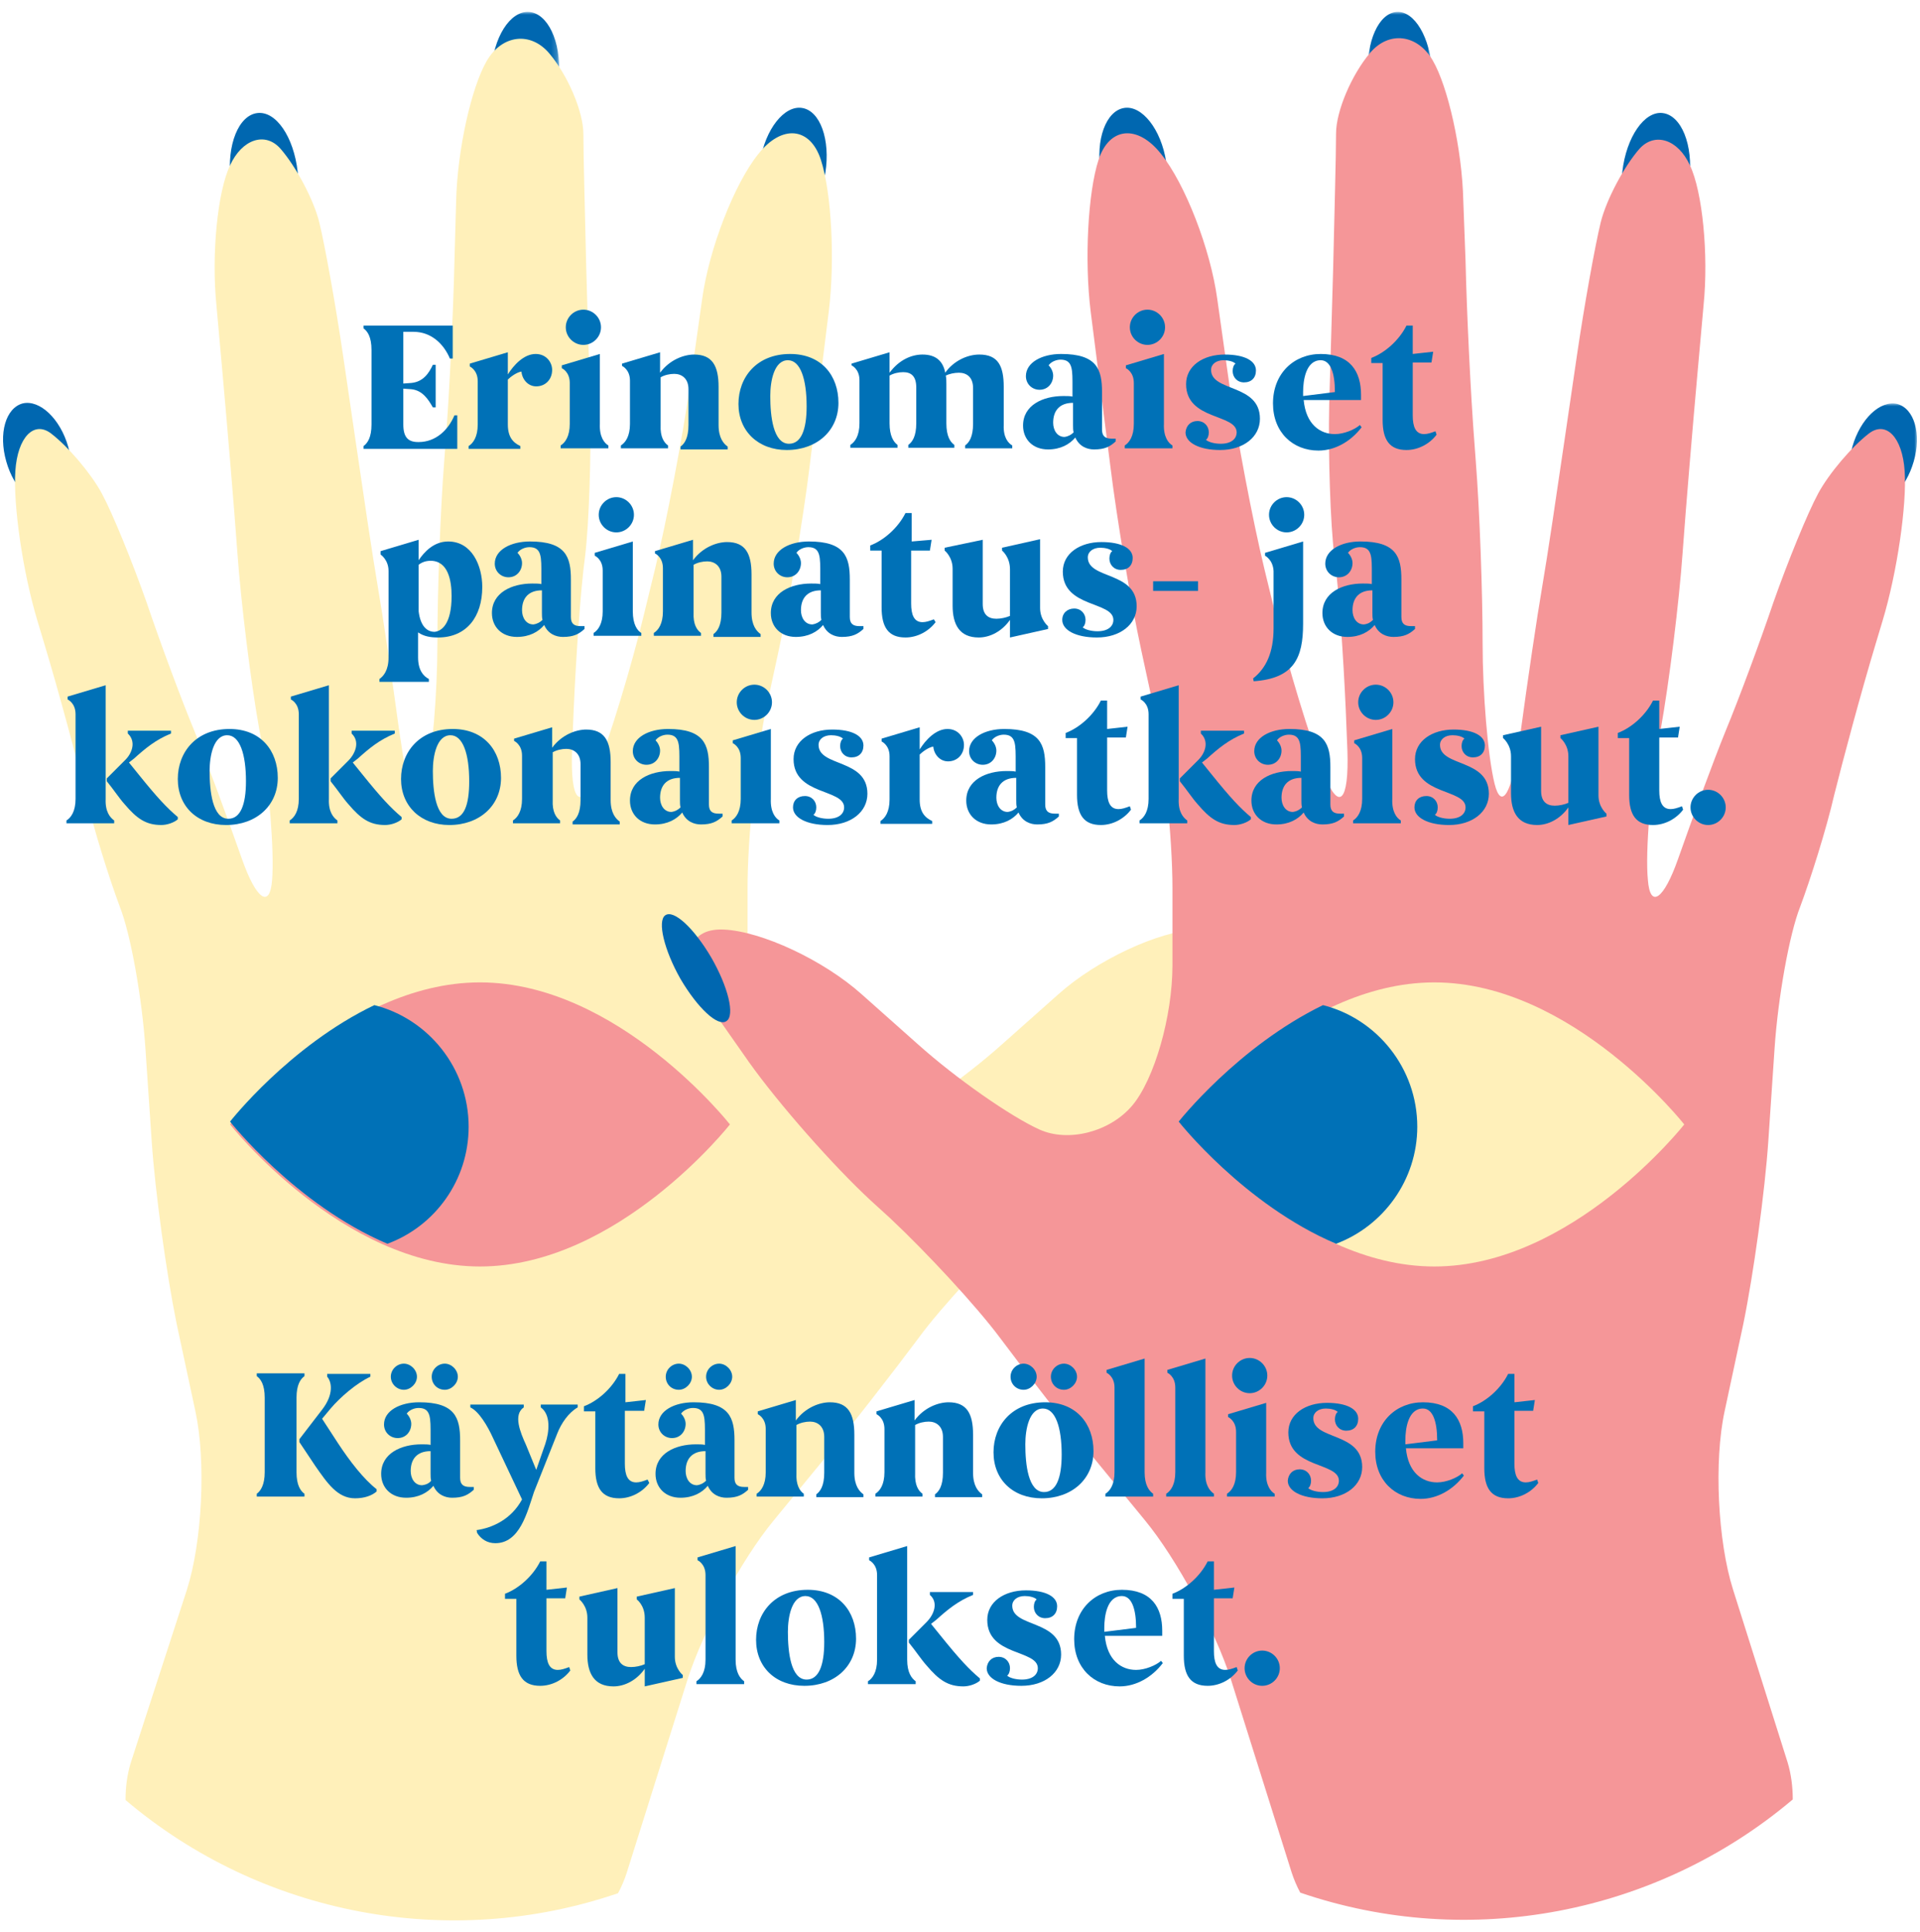 <?xml version="1.0" encoding="utf-8"?>
<!-- Generator: Adobe Illustrator 24.1.0, SVG Export Plug-In . SVG Version: 6.00 Build 0)  -->
<svg version="1.1" id="Layer_1" xmlns="http://www.w3.org/2000/svg" xmlns:xlink="http://www.w3.org/1999/xlink" x="0px" y="0px"
	 viewBox="0 0 338 340" style="enable-background:new 0 0 338 340;" xml:space="preserve">
<style type="text/css">
	.st0{filter:url(#Adobe_OpacityMaskFilter);}
	.st1{fill-rule:evenodd;clip-rule:evenodd;fill:#FFFFFF;}
	.st2{mask:url(#hero-portrait--fin-b_1_);fill-rule:evenodd;clip-rule:evenodd;fill:#0067B0;}
	.st3{fill-rule:evenodd;clip-rule:evenodd;fill:#0067B0;}
	.st4{fill-rule:evenodd;clip-rule:evenodd;fill:#FFF0BA;}
	.st5{fill-rule:evenodd;clip-rule:evenodd;fill:#F59698;}
	.st6{fill-rule:evenodd;clip-rule:evenodd;fill:#0071B7;}
	.st7{filter:url(#Adobe_OpacityMaskFilter_1_);}
	.st8{mask:url(#hero-portrait--fin-d_1_);fill-rule:evenodd;clip-rule:evenodd;fill:#0067B0;}
	.st9{filter:url(#Adobe_OpacityMaskFilter_2_);}
	.st10{mask:url(#hero-portrait--fin-f_1_);fill-rule:evenodd;clip-rule:evenodd;fill:#0067B0;}
	.st11{enable-background:new    ;}
	.st12{fill:#0071B7;}
</style>
<g>
	<g transform="translate(86)">
		<defs>
			<filter id="Adobe_OpacityMaskFilter" filterUnits="userSpaceOnUse" x="0.5" y="2.1" width="11.9" height="21.8">
				<feColorMatrix  type="matrix" values="1 0 0 0 0  0 1 0 0 0  0 0 1 0 0  0 0 0 1 0"/>
			</filter>
		</defs>
		<mask maskUnits="userSpaceOnUse" x="0.5" y="2.1" width="11.9" height="21.8" id="hero-portrait--fin-b_1_">
			<g class="st0">
				<polygon id="hero-portrait--fin-a_1_" class="st1" points="0.5,2.1 12.5,2.1 12.5,23.8 0.5,23.8 				"/>
			</g>
		</mask>
		<path class="st2" d="M12.4,13.3c-0.3,6-3.3,10.7-6.6,10.5s-5.7-5.2-5.3-11.2c0.3-6,3.3-10.7,6.6-10.5S12.8,7.3,12.4,13.3"/>
	</g>
	<path class="st3" d="M12,78.6c1.4,4.9,0.1,9.5-2.9,10.2c-3,0.7-6.6-2.6-8-7.6C-0.3,76.3,1,71.8,4,71C7,70.3,10.6,73.7,12,78.6
		 M145.3,30.4c-0.9,5.8-4.3,10-7.4,9.5c-3.2-0.5-5-5.7-4.1-11.4c0.9-5.8,4.3-10,7.4-9.5C144.4,19.5,146.2,24.6,145.3,30.4
		 M52.4,30.2c0.7,6.1-1.4,11.3-4.7,11.7c-3.2,0.4-6.4-4.2-7.1-10.3c-0.7-6.1,1.4-11.3,4.7-11.7C48.6,19.5,51.7,24.1,52.4,30.2"/>
	<path class="st4" d="M210.6,163.6c-6.7,0.3-17.6,5.4-24.3,11.4l-9.9,8.8c-6.7,6-16.3,12.7-21.4,15c-5.1,2.3-12.4,0.4-16.3-4.2
		c-3.9-4.6-7.1-15.7-7.1-24.7v-13.6c0-9,1.5-23.4,3.4-32.2l2.1-9.7c1.9-8.8,4.3-23.2,5.4-32.1l3.4-27.5c1.1-8.9,0.5-20.9-1.4-26.7
		c-1.9-5.8-6.9-6.2-11-1c-4.2,5.2-8.7,16.7-9.9,25.6l-2.2,15.6c-1.3,8.9-4,23.2-6.1,31.9l-2,8.2c-2.1,8.7-5.9,21.3-8.5,27.9
		c-2.6,6.6-4.4,4.8-4.1-4.2l0.3-7.4c0.4-8.9,1.2-21,2-26.8c0.7-5.8,1.1-17.8,0.9-26.8L103.2,47c-0.2-8.9-0.5-19.5-0.5-23.4
		s-2.7-10.3-6-14.2c-3.3-3.9-8.3-3.3-11,1.3c-2.7,4.6-5.2,15.7-5.4,24.7L80,46c-0.2,8.9-0.9,23.6-1.6,32.5l-0.2,2.7
		c-0.7,8.9-1.2,23.3-1.2,32c0,8.7-0.9,19.8-2.1,24.7c-1.2,4.9-3.1,1.7-4.3-7.2l-0.3-1.9c-1.2-8.9-2.9-20.4-3.8-25.6
		c-0.9-5.2-2.6-16.7-3.9-25.6l-2.2-15c-1.3-8.9-3.2-19.4-4.2-23.5c-1-4-4.1-9.8-6.8-12.9s-6.8-1.7-8.9,2.9
		c-2.2,4.6-3.3,15.7-2.4,24.6L39.2,66c0.8,8.9,2,23.1,2.6,31.4c0.6,8.4,2.3,22.4,3.9,31.3l0.2,1c1.5,8.8,2.4,20.2,2,25.2
		c-0.4,5.1-2.8,3.4-5.3-3.7c-2.5-7.1-6.2-17.2-8.4-22.6c-2.2-5.3-6-15.5-8.4-22.6c-2.5-7.1-6-15.7-7.9-19.2
		c-1.9-3.5-5.9-8.2-8.9-10.5c-3-2.3-5.9,0.6-6.3,6.6c-0.4,5.9,1.3,17.8,3.9,26.4l1.2,4c2.6,8.6,5.8,20.6,7.3,26.6
		c1.4,6.1,4.2,14.9,6,19.7c1.9,4.8,3.9,16,4.5,24.9l1.1,16.3c0.6,8.9,2.6,23.4,4.4,32.2l3.3,15.4c1.9,8.8,1.2,22.9-1.5,31.4
		L23,310.3c-0.6,2-0.9,4.2-0.9,6.5c23.8,20.2,56.9,26.6,86.7,16.4c0.6-1.1,1.1-2.3,1.5-3.5l10.7-34c2.7-8.5,9.5-21.2,15.2-28.1
		l7.8-9.5c5.7-6.9,13.6-17.1,17.7-22.6c4-5.5,12.8-14.9,19.3-21l3.4-3.1c6.6-6.1,16.2-17,21.4-24.3l7.5-10.7
		C218.5,169,217.3,163.3,210.6,163.6"/>
	<path class="st3" d="M218.2,172.3c-3,5.1-6.6,8.5-8.1,7.4c-1.5-1-0.3-6,2.7-11.2c3-5.1,6.6-8.5,8.1-7.4
		C222.4,162.1,221.2,167.2,218.2,172.3"/>
	<path class="st5" d="M84.5,172.9c-24.3,0-44,25-44,25s19.7,25,44,25c24.3,0,44-25,44-25S108.8,172.9,84.5,172.9"/>
	<path class="st6" d="M82.5,198.3c0-10.3-7.1-19-16.6-21.4c-15,7.2-25.4,20.5-25.4,20.5S52,212,68.2,218.9
		C76.6,215.8,82.5,207.7,82.5,198.3"/>
	<g transform="translate(240)">
		<defs>
			<filter id="Adobe_OpacityMaskFilter_1_" filterUnits="userSpaceOnUse" x="0.8" y="2.1" width="11.4" height="21.8">
				<feColorMatrix  type="matrix" values="1 0 0 0 0  0 1 0 0 0  0 0 1 0 0  0 0 0 1 0"/>
			</filter>
		</defs>
		<mask maskUnits="userSpaceOnUse" x="0.8" y="2.1" width="11.4" height="21.8" id="hero-portrait--fin-d_1_">
			<g class="st7">
				<polygon id="hero-portrait--fin-c_1_" class="st1" points="0.8,2.1 12.1,2.1 12.1,23.8 0.8,23.8 				"/>
			</g>
		</mask>
		<path class="st8" d="M0.8,13.3C1.1,19.3,3.9,24,7,23.8c3.1-0.2,5.4-5.2,5.1-11.2C11.8,6.6,9,1.9,5.9,2.1C2.7,2.3,0.5,7.3,0.8,13.3
			"/>
	</g>
	<g transform="translate(325 69)">
		<defs>
			<filter id="Adobe_OpacityMaskFilter_2_" filterUnits="userSpaceOnUse" x="0.5" y="2" width="12" height="17.8">
				<feColorMatrix  type="matrix" values="1 0 0 0 0  0 1 0 0 0  0 0 1 0 0  0 0 0 1 0"/>
			</filter>
		</defs>
		<mask maskUnits="userSpaceOnUse" x="0.5" y="2" width="12" height="17.8" id="hero-portrait--fin-f_1_">
			<g class="st9">
				<polygon id="hero-portrait--fin-e_1_" class="st1" points="0.5,2 12.5,2 12.5,19.8 0.5,19.8 				"/>
			</g>
		</mask>
		<path class="st10" d="M1.1,9.6C-0.3,14.5,1,19,4,19.7c3,0.7,6.5-2.6,7.9-7.5C13.3,7.4,12,2.9,9,2.1C6,1.4,2.5,4.7,1.1,9.6"/>
	</g>
	<path class="st3" d="M193.8,30.4c0.9,5.8,4.3,10,7.4,9.5c3.2-0.5,5-5.7,4.1-11.4c-0.9-5.8-4.3-10-7.4-9.5
		C194.7,19.5,192.8,24.6,193.8,30.4 M285.6,30.2c-0.7,6.1,1.4,11.3,4.7,11.7c3.2,0.4,6.4-4.2,7.1-10.3c0.7-6.1-1.4-11.3-4.7-11.7
		C289.5,19.5,286.3,24.1,285.6,30.2"/>
	<path class="st5" d="M127.4,163.6c6.7,0.3,17.6,5.4,24.3,11.4l9.9,8.8c6.7,6,16.3,12.7,21.4,15c5.1,2.3,12.4,0.4,16.3-4.2
		c3.9-4.6,7.1-15.7,7.1-24.7v-13.6c0-9-1.5-23.4-3.4-32.2l-2.1-9.7c-1.9-8.8-4.3-23.2-5.4-32.1L192,54.8c-1.1-8.9-0.5-20.9,1.4-26.7
		c1.9-5.8,6.9-6.2,11-1c4.2,5.2,8.7,16.7,9.9,25.6l2.2,15.6c1.3,8.9,4,23.2,6.1,31.9l2,8.2c2.1,8.7,5.9,21.3,8.5,27.9
		c2.6,6.6,4.4,4.8,4.1-4.2l-0.3-7.4c-0.4-8.9-1.2-21-2-26.8c-0.7-5.8-1.1-17.8-0.9-26.8l0.7-24.2c0.2-8.9,0.5-19.5,0.5-23.4
		s2.7-10.3,6-14.2c3.3-3.9,8.3-3.3,11,1.3c2.7,4.6,5.2,15.7,5.4,24.7L258,46c0.2,8.9,0.9,23.6,1.6,32.5l0.2,2.7
		c0.7,8.9,1.2,23.3,1.2,32c0,8.7,0.9,19.8,2.1,24.7c1.2,4.9,3.1,1.7,4.3-7.2l0.3-1.9c1.2-8.9,2.9-20.4,3.8-25.6
		c0.9-5.2,2.6-16.7,3.9-25.6l2.2-15c1.3-8.9,3.2-19.4,4.2-23.5c1-4,4.1-9.8,6.8-12.9c2.7-3,6.8-1.7,8.9,2.9
		c2.2,4.6,3.3,15.7,2.4,24.6L298.8,66c-0.8,8.9-2,23.1-2.6,31.4c-0.6,8.4-2.3,22.4-3.9,31.3l-0.2,1c-1.5,8.8-2.5,20.2-2,25.2
		c0.4,5.1,2.8,3.4,5.3-3.7c2.5-7.1,6.2-17.2,8.4-22.6c2.2-5.3,6-15.5,8.4-22.6c2.5-7.1,6-15.7,7.9-19.2c1.9-3.5,5.9-8.2,8.9-10.5
		c3-2.3,5.9,0.6,6.3,6.6c0.4,5.9-1.3,17.8-3.9,26.4l-1.2,4c-2.6,8.6-5.8,20.6-7.3,26.6c-1.4,6.1-4.2,14.9-6,19.7
		c-1.9,4.8-3.9,16-4.5,24.9l-1.1,16.3c-0.6,8.9-2.6,23.4-4.4,32.2l-3.3,15.4c-1.9,8.8-1.2,22.9,1.5,31.4l9.6,30.4
		c0.6,2,0.9,4.2,0.9,6.5c-23.9,20.2-56.9,26.6-86.7,16.4c-0.6-1.1-1.1-2.3-1.5-3.5l-10.7-34c-2.7-8.5-9.5-21.2-15.2-28.1l-7.8-9.5
		c-5.7-6.9-13.6-17.1-17.7-22.6c-4.1-5.5-12.8-14.9-19.3-21l-3.4-3.1c-6.6-6.1-16.2-17-21.4-24.3l-7.5-10.7
		C119.6,169,120.8,163.3,127.4,163.6"/>
	<path class="st3" d="M119.8,172.3c3,5.1,6.6,8.5,8.1,7.4c1.5-1,0.3-6-2.7-11.2c-3-5.1-6.6-8.5-8.1-7.4
		C115.7,162.1,116.9,167.2,119.8,172.3"/>
	<path class="st4" d="M252.5,172.9c-24.3,0-44,25-44,25s19.7,25,44,25s44-25,44-25S276.8,172.9,252.5,172.9"/>
	<path class="st6" d="M207.5,197.4c0,0,11.5,14.6,27.7,21.5c8.3-3.1,14.3-11.2,14.3-20.6c0-10.3-7.1-19-16.6-21.4
		C217.9,184.2,207.5,197.4,207.5,197.4"/>
	<g class="st11">
		<path class="st12" d="M80.5,73.2v5.8H69.3H64v-0.5c0.7-0.5,1.4-1.5,1.4-3.8V61.6c0-2.3-0.7-3.3-1.4-3.8v-0.5h7h8.7v5.8h-0.5
			c-1.1-2.6-3.3-4.7-6.4-4.7H71v9.1l1.4-0.1c2.1-0.2,3.1-1.7,3.8-3.2h0.5v7.5h-0.5c-0.8-1.4-1.8-3-3.8-3.2L71,68.4v6.3
			c0,2.2,0.8,3.1,2.6,3.1h0.1c3,0,5.2-2.1,6.3-4.7H80.5z"/>
		<path class="st12" d="M97.2,65.1c0,1.7-1.2,2.9-2.8,2.9c-1.5,0-2.5-1.3-2.6-2.6c-0.8,0.1-1.9,0.9-2.4,1.4v7.9
			c0,2.2,0.9,3.2,2.2,3.8v0.5h-9.1v-0.5c0.8-0.5,1.6-1.6,1.6-3.8v-7.6c0-2-1.4-2.6-1.4-2.6V64l6.7-2v3.9c1-1.6,2.8-3.6,4.9-3.6
			C96.2,62.3,97.2,63.8,97.2,65.1z"/>
		<path class="st12" d="M107.1,78.4v0.5h-8.4v-0.5c0.8-0.5,1.6-1.6,1.6-3.8v-7.2c0-2-1.4-2.6-1.4-2.6v-0.5l6.7-2v12.3
			C105.5,76.9,106.4,78,107.1,78.4z M105.8,57.6c0,1.7-1.4,3.1-3.1,3.1c-1.7,0-3.1-1.4-3.1-3.1c0-1.7,1.4-3.1,3.1-3.1
			C104.4,54.5,105.8,55.9,105.8,57.6z"/>
		<path class="st12" d="M117.6,78.4v0.5h-8.3v-0.5c0.8-0.5,1.6-1.6,1.6-3.8v-7.6c0-2-1.4-2.6-1.4-2.6V64l6.7-2v3.6
			c1.7-2.3,4.2-3.2,6-3.2c3.2,0,4.3,2,4.3,5.7v6.7c0,2.3,0.9,3.3,1.6,3.8v0.5h-8.3v-0.5c0.7-0.5,1.4-1.5,1.4-3.8v-6.3
			c0-1.9-1.2-2.7-2.5-2.7c-0.8,0-1.7,0.2-2.4,0.6v8.4C116.2,76.9,116.9,77.9,117.6,78.4z"/>
		<path class="st12" d="M130,71.1c0-4.7,3.2-8.8,9.1-8.8c5.5,0,8.5,3.8,8.5,8.6c0,4.9-3.8,8.3-9.1,8.3C133.5,79.2,130,75.9,130,71.1
			z M142,71.5c0-4.8-1.1-8.1-3.3-8.1c-2.4,0-3.1,3.6-3.1,6.3c0,3.5,0.5,8.4,3.3,8.4C141,78.1,142,75.7,142,71.5z"/>
		<path class="st12" d="M178.2,78.4v0.5h-8.3v-0.5c0.7-0.5,1.4-1.5,1.4-3.8v-6.3c0-2-1.2-2.7-2.5-2.7c-0.8,0-1.7,0.2-2.3,0.5
			c0.1,0.5,0.1,1,0.1,1.5v6.9c0,2.3,0.7,3.3,1.4,3.8v0.5h-8.1v-0.5c0.7-0.5,1.4-1.5,1.4-3.8v-6.3c0-2-0.9-2.7-2.3-2.7
			c-0.8,0-1.7,0.2-2.4,0.6v8.4c0,2.2,0.7,3.3,1.4,3.8v0.5h-8.3v-0.5c0.8-0.5,1.6-1.6,1.6-3.8v-7.6c0-2-1.4-2.6-1.4-2.6V64l6.7-2v3.6
			c1.7-2.3,3.9-3.2,5.8-3.2c2.3,0,3.6,1.1,4,3.2c1.4-2,3.8-3.2,6-3.2c3.3,0,4.3,2,4.3,5.7v6.7C176.6,77,177.5,78,178.2,78.4z"/>
		<path class="st12" d="M196.4,77.1v0.6c-1,0.9-1.9,1.4-3.8,1.4c-1.2,0-2.6-0.5-3.3-2.1c-1,1.2-2.6,2.1-4.8,2.1
			c-2.7,0-4.4-1.8-4.4-4.2c0-3.6,3.5-5.2,7.1-5.2c0.6,0,1.2,0,1.6,0.1v-1.6c0-3.1,0.1-4.9-2.1-4.9c-0.8,0-1.7,0.4-2.1,1
			c0.5,0.5,0.8,1.2,0.8,1.8c0,1.3-0.9,2.5-2.4,2.5c-1.3,0-2.4-1-2.4-2.4c0-2.4,2.8-3.9,6.2-3.9c6.3,0,7.2,2.7,7.2,6.7v6.6
			c0,1.2,0.6,1.6,1.7,1.6H196.4z M189,76.1c-0.1-0.4-0.1-0.8-0.1-1.3v-3.9c-2.4,0-3.5,1.4-3.5,3.5c0,1.3,0.7,2.5,2,2.5
			C188.1,76.8,188.6,76.5,189,76.1z"/>
		<path class="st12" d="M206.4,78.4v0.5h-8.4v-0.5c0.8-0.5,1.6-1.6,1.6-3.8v-7.2c0-2-1.4-2.6-1.4-2.6v-0.5l6.7-2v12.3
			C204.8,76.9,205.7,78,206.4,78.4z M205.1,57.6c0,1.7-1.4,3.1-3.1,3.1c-1.7,0-3.1-1.4-3.1-3.1c0-1.7,1.4-3.1,3.1-3.1
			C203.7,54.5,205.1,55.9,205.1,57.6z"/>
		<path class="st12" d="M210.8,74.1c1.2,0,2,0.9,2,2c0,0.6-0.2,1.1-0.5,1.3c0.4,0.4,1.5,0.7,2.6,0.7c1.9,0,2.8-0.9,2.8-2
			c0-3.3-8.9-2.1-8.9-8.5c0-3.2,3-5.2,6.8-5.2c3.5,0,5.5,1.1,5.5,2.8c0,1.3-0.8,2.1-2.1,2.1c-1.2,0-2-0.9-2-2c0-0.6,0.2-1.1,0.5-1.3
			c-0.4-0.4-1.3-0.6-2.1-0.6c-1.3,0-2.2,0.7-2.2,1.7c0,3.9,8.6,2.4,8.6,8.6c0,3.2-2.9,5.5-7,5.5c-3.7,0-6.1-1.3-6.1-3.1
			C208.8,74.9,209.6,74.1,210.8,74.1z"/>
		<path class="st12" d="M239.7,75.2c-1.9,2.5-4.7,4.1-7.6,4.1c-4.5,0-8-3.2-8-8.3c0-5.3,3.7-8.7,8.4-8.7c5.2,0,7.1,3.1,7.1,7.2v0.9
			h-10.1c0.4,4.3,2.9,6,5.5,6c1.6,0,3.5-0.8,4.4-1.6L239.7,75.2z M229.4,69v0.7L235,69c0-3.4-0.8-5.6-2.5-5.6
			C229.9,63.4,229.4,66.9,229.4,69z"/>
		<path class="st12" d="M252.9,76.5c-1.2,1.6-3.2,2.7-5.3,2.7c-3,0-4.2-1.8-4.2-5.3v-10h-2v-0.9c2.4-0.9,4.9-3.1,6.2-5.7h1.1v5
			l3.6-0.4l-0.3,1.9h-3.3v9.3c0,2,0.5,3.3,2,3.3c0.6,0,1.2-0.2,2-0.5L252.9,76.5z"/>
	</g>
	<g class="st11">
		<path class="st12" d="M84.9,103.3c0,5.3-2.8,8.9-7.8,8.9c-1.3,0-2.5-0.2-3.5-0.9v4.4c0,2.2,0.9,3.3,1.9,3.8v0.5h-8.7v-0.5
			c0.7-0.5,1.6-1.5,1.6-3.8v-15.2c0-2-1.4-2.9-1.4-2.9V97l6.7-2v3.6c1-1.5,2.7-3.3,5.2-3.3C83.1,95.3,84.9,99.6,84.9,103.3z
			 M79.5,104.9c0-2.7-0.6-6.2-3.7-6.2c-0.9,0-1.6,0.3-2.1,0.7v8.2c0.3,2.5,1.4,3.6,2.8,3.6C77.7,111.1,79.5,109.9,79.5,104.9z"/>
		<path class="st12" d="M102.9,110.1v0.6c-1,0.9-1.9,1.4-3.8,1.4c-1.2,0-2.6-0.5-3.3-2.1c-1,1.2-2.6,2.1-4.8,2.1
			c-2.7,0-4.4-1.8-4.4-4.2c0-3.6,3.5-5.2,7.1-5.2c0.6,0,1.2,0,1.6,0.1v-1.6c0-3.1,0.1-4.9-2.1-4.9c-0.8,0-1.7,0.4-2.1,1
			c0.5,0.5,0.8,1.2,0.8,1.8c0,1.3-0.9,2.5-2.4,2.5c-1.3,0-2.4-1-2.4-2.4c0-2.4,2.8-3.9,6.2-3.9c6.3,0,7.2,2.7,7.2,6.7v6.6
			c0,1.2,0.6,1.6,1.7,1.6H102.9z M95.5,109.1c-0.1-0.4-0.1-0.8-0.1-1.3v-3.9c-2.4,0-3.5,1.4-3.5,3.5c0,1.3,0.7,2.5,2,2.5
			C94.6,109.8,95.1,109.5,95.5,109.1z"/>
		<path class="st12" d="M112.9,111.4v0.5h-8.4v-0.5c0.8-0.5,1.6-1.6,1.6-3.8v-7.2c0-2-1.4-2.6-1.4-2.6v-0.5l6.7-2v12.3
			C111.4,109.9,112.2,111,112.9,111.4z M111.6,90.6c0,1.7-1.4,3.1-3.1,3.1c-1.7,0-3.1-1.4-3.1-3.1c0-1.7,1.4-3.1,3.1-3.1
			C110.2,87.5,111.6,88.9,111.6,90.6z"/>
		<path class="st12" d="M123.4,111.4v0.5h-8.3v-0.5c0.8-0.5,1.6-1.6,1.6-3.8v-7.6c0-2-1.4-2.6-1.4-2.6V97l6.7-2v3.6
			c1.7-2.3,4.2-3.2,6-3.2c3.2,0,4.3,2,4.3,5.7v6.7c0,2.3,0.9,3.3,1.6,3.8v0.5h-8.3v-0.5c0.7-0.5,1.4-1.5,1.4-3.8v-6.3
			c0-1.9-1.2-2.7-2.5-2.7c-0.8,0-1.7,0.2-2.4,0.6v8.4C122,109.9,122.7,110.9,123.4,111.4z"/>
		<path class="st12" d="M152,110.1v0.6c-1,0.9-1.9,1.4-3.8,1.4c-1.2,0-2.6-0.5-3.3-2.1c-1,1.2-2.6,2.1-4.8,2.1
			c-2.7,0-4.4-1.8-4.4-4.2c0-3.6,3.5-5.2,7.1-5.2c0.6,0,1.2,0,1.6,0.1v-1.6c0-3.1,0.1-4.9-2.1-4.9c-0.8,0-1.7,0.4-2.1,1
			c0.5,0.5,0.8,1.2,0.8,1.8c0,1.3-0.9,2.5-2.4,2.5c-1.3,0-2.4-1-2.4-2.4c0-2.4,2.8-3.9,6.2-3.9c6.3,0,7.2,2.7,7.2,6.7v6.6
			c0,1.2,0.6,1.6,1.7,1.6H152z M144.6,109.1c-0.1-0.4-0.1-0.8-0.1-1.3v-3.9c-2.4,0-3.5,1.4-3.5,3.5c0,1.3,0.7,2.5,2,2.5
			C143.7,109.8,144.2,109.5,144.6,109.1z"/>
		<path class="st12" d="M164.7,109.5c-1.2,1.6-3.2,2.7-5.3,2.7c-3,0-4.2-1.8-4.2-5.3v-10h-2v-0.9c2.4-0.9,4.9-3.1,6.2-5.7h1.1v5
			L164,95l-0.3,1.9h-3.3v9.3c0,2,0.5,3.3,2,3.3c0.6,0,1.2-0.2,2-0.5L164.7,109.5z"/>
		<path class="st12" d="M176.4,96.9v-0.5l6.7-1.5v12.1c0,2.1,1.4,3.2,1.4,3.2v0.5l-6.7,1.5v-3.1c-1.4,2-3.5,3.1-5.5,3.1
			c-3.4,0-4.6-2.3-4.6-5.6v-6.5c0-2.1-1.4-3.2-1.4-3.2v-0.5L173,95v11.3c0,1.9,1,2.6,2.4,2.6c0.8,0,1.7-0.2,2.4-0.5v-8.2
			C177.8,98,176.4,96.9,176.4,96.9z"/>
		<path class="st12" d="M189.1,107.1c1.2,0,2,0.9,2,2c0,0.6-0.2,1.1-0.5,1.3c0.4,0.4,1.5,0.7,2.6,0.7c1.9,0,2.8-0.9,2.8-2
			c0-3.3-8.9-2.1-8.9-8.5c0-3.2,3-5.2,6.8-5.2c3.5,0,5.5,1.1,5.5,2.8c0,1.3-0.8,2.1-2.1,2.1c-1.2,0-2-0.9-2-2c0-0.6,0.2-1.1,0.5-1.3
			c-0.4-0.4-1.3-0.6-2.1-0.6c-1.3,0-2.2,0.7-2.2,1.7c0,3.9,8.6,2.4,8.6,8.6c0,3.2-2.9,5.5-7,5.5c-3.7,0-6.1-1.3-6.1-3.1
			C187,107.9,187.9,107.1,189.1,107.1z"/>
		<path class="st12" d="M210.9,102.3v1.7H203v-1.7H210.9z"/>
		<path class="st12" d="M222.7,97.8v-0.5l6.7-2v14.5c0,6-1.6,9.6-8.7,10.1l-0.1-0.5c2.3-1.8,3.6-4.6,3.6-8.8v-10.1
			C224.1,98.5,222.7,97.8,222.7,97.8z M229.6,90.6c0,1.7-1.4,3.1-3.1,3.1c-1.7,0-3.1-1.4-3.1-3.1c0-1.7,1.4-3.1,3.1-3.1
			C228.2,87.5,229.6,88.9,229.6,90.6z"/>
		<path class="st12" d="M249.1,110.1v0.6c-1,0.9-1.9,1.4-3.8,1.4c-1.2,0-2.6-0.5-3.3-2.1c-1,1.2-2.6,2.1-4.8,2.1
			c-2.7,0-4.4-1.8-4.4-4.2c0-3.6,3.5-5.2,7.1-5.2c0.6,0,1.2,0,1.6,0.1v-1.6c0-3.1,0.1-4.9-2.1-4.9c-0.8,0-1.7,0.4-2.1,1
			c0.5,0.5,0.8,1.2,0.8,1.8c0,1.3-0.9,2.5-2.4,2.5c-1.3,0-2.4-1-2.4-2.4c0-2.4,2.8-3.9,6.2-3.9c6.3,0,7.2,2.7,7.2,6.7v6.6
			c0,1.2,0.6,1.6,1.7,1.6H249.1z M241.7,109.1c-0.1-0.4-0.1-0.8-0.1-1.3v-3.9c-2.4,0-3.5,1.4-3.5,3.5c0,1.3,0.7,2.5,2,2.5
			C240.9,109.8,241.3,109.5,241.7,109.1z"/>
	</g>
	<g class="st11">
		<path class="st12" d="M20.1,144.4v0.5h-8.4v-0.5c0.8-0.5,1.6-1.6,1.6-3.8v-14.9c0-2-1.4-2.6-1.4-2.6v-0.5l6.7-2v20
			C18.5,142.9,19.4,143.9,20.1,144.4z M22.5,129.1v-0.5h7.6v0.5c-2.7,1.1-4.5,2.6-6.5,4.4l-0.9,0.7l1.7,2.1c3.3,4.1,5,5.9,6.9,7.5
			v0.4c-0.7,0.6-1.9,1-2.9,1c-2.7,0-4.3-1.1-6.5-3.7c-0.9-1-1.8-2.4-3.1-4l0-0.5l3.1-3.1C23.3,132.6,24,130.5,22.5,129.1z"/>
		<path class="st12" d="M31.3,137.1c0-4.7,3.2-8.8,9.1-8.8c5.5,0,8.5,3.8,8.5,8.6c0,4.9-3.8,8.3-9.1,8.3
			C34.7,145.2,31.3,141.9,31.3,137.1z M43.3,137.5c0-4.8-1.1-8.1-3.3-8.1c-2.4,0-3.1,3.6-3.1,6.3c0,3.5,0.5,8.4,3.3,8.4
			C42.3,144.1,43.3,141.7,43.3,137.5z"/>
		<path class="st12" d="M59.4,144.4v0.5H51v-0.5c0.8-0.5,1.6-1.6,1.6-3.8v-14.9c0-2-1.4-2.6-1.4-2.6v-0.5l6.7-2v20
			C57.8,142.9,58.7,143.9,59.4,144.4z M61.9,129.1v-0.5h7.6v0.5c-2.7,1.1-4.5,2.6-6.5,4.4l-0.9,0.7l1.7,2.1c3.3,4.1,5,5.9,6.9,7.5
			v0.4c-0.7,0.6-1.9,1-2.9,1c-2.7,0-4.3-1.1-6.5-3.7c-0.9-1-1.8-2.4-3.1-4l0-0.5l3.1-3.1C62.6,132.6,63.4,130.5,61.9,129.1z"/>
		<path class="st12" d="M70.6,137.1c0-4.7,3.2-8.8,9.1-8.8c5.5,0,8.5,3.8,8.5,8.6c0,4.9-3.8,8.3-9.1,8.3
			C74.1,145.2,70.6,141.9,70.6,137.1z M82.6,137.5c0-4.8-1.1-8.1-3.3-8.1c-2.4,0-3.1,3.6-3.1,6.3c0,3.5,0.5,8.4,3.3,8.4
			C81.7,144.1,82.6,141.7,82.6,137.5z"/>
		<path class="st12" d="M98.6,144.4v0.5h-8.3v-0.5c0.8-0.5,1.6-1.6,1.6-3.8v-7.6c0-2-1.4-2.6-1.4-2.6V130l6.7-2v3.6
			c1.7-2.3,4.2-3.2,6-3.2c3.2,0,4.3,2,4.3,5.7v6.7c0,2.3,0.9,3.3,1.6,3.8v0.5h-8.3v-0.5c0.7-0.5,1.4-1.5,1.4-3.8v-6.3
			c0-1.9-1.2-2.7-2.5-2.7c-0.8,0-1.7,0.2-2.4,0.6v8.4C97.2,142.9,97.9,143.9,98.6,144.4z"/>
		<path class="st12" d="M127.2,143.1v0.6c-1,0.9-1.9,1.4-3.8,1.4c-1.2,0-2.6-0.5-3.3-2.1c-1,1.2-2.6,2.1-4.8,2.1
			c-2.7,0-4.4-1.8-4.4-4.2c0-3.6,3.5-5.2,7.1-5.2c0.6,0,1.2,0,1.6,0.1v-1.6c0-3.1,0.1-4.9-2.1-4.9c-0.8,0-1.7,0.4-2.1,1
			c0.5,0.5,0.8,1.2,0.8,1.8c0,1.3-0.9,2.5-2.4,2.5c-1.3,0-2.4-1-2.4-2.4c0-2.4,2.8-3.9,6.2-3.9c6.3,0,7.2,2.7,7.2,6.7v6.6
			c0,1.2,0.6,1.6,1.7,1.6H127.2z M119.8,142.1c-0.1-0.4-0.1-0.8-0.1-1.3v-3.9c-2.4,0-3.5,1.4-3.5,3.5c0,1.3,0.7,2.5,2,2.5
			C118.9,142.8,119.4,142.5,119.8,142.1z"/>
		<path class="st12" d="M137.2,144.4v0.5h-8.4v-0.5c0.8-0.5,1.6-1.6,1.6-3.8v-7.2c0-2-1.4-2.6-1.4-2.6v-0.5l6.7-2v12.3
			C135.6,142.9,136.5,144,137.2,144.4z M135.9,123.6c0,1.7-1.4,3.1-3.1,3.1c-1.7,0-3.1-1.4-3.1-3.1c0-1.7,1.4-3.1,3.1-3.1
			C134.5,120.5,135.9,121.9,135.9,123.6z"/>
		<path class="st12" d="M141.7,140.1c1.2,0,2,0.9,2,2c0,0.6-0.2,1.1-0.5,1.3c0.4,0.4,1.5,0.7,2.6,0.7c1.9,0,2.8-0.9,2.8-2
			c0-3.3-8.9-2.1-8.9-8.5c0-3.2,3-5.2,6.8-5.2c3.5,0,5.5,1.1,5.5,2.8c0,1.3-0.8,2.1-2.1,2.1c-1.2,0-2-0.9-2-2c0-0.6,0.2-1.1,0.5-1.3
			c-0.4-0.4-1.3-0.6-2.1-0.6c-1.3,0-2.2,0.7-2.2,1.7c0,3.9,8.6,2.4,8.6,8.6c0,3.2-2.9,5.5-7,5.5c-3.7,0-6.1-1.3-6.1-3.1
			C139.6,140.9,140.4,140.1,141.7,140.1z"/>
		<path class="st12" d="M169.7,131.1c0,1.7-1.2,2.9-2.8,2.9c-1.5,0-2.5-1.3-2.6-2.6c-0.8,0.1-1.9,0.9-2.4,1.4v7.9
			c0,2.2,0.9,3.2,2.2,3.8v0.5H155v-0.5c0.8-0.5,1.6-1.6,1.6-3.8v-7.6c0-2-1.4-2.6-1.4-2.6V130l6.7-2v3.9c1-1.6,2.8-3.6,4.9-3.6
			C168.7,128.3,169.7,129.8,169.7,131.1z"/>
		<path class="st12" d="M186.4,143.1v0.6c-1,0.9-1.9,1.4-3.8,1.4c-1.2,0-2.6-0.5-3.3-2.1c-1,1.2-2.6,2.1-4.8,2.1
			c-2.7,0-4.4-1.8-4.4-4.2c0-3.6,3.5-5.2,7.1-5.2c0.6,0,1.2,0,1.6,0.1v-1.6c0-3.1,0.1-4.9-2.1-4.9c-0.8,0-1.7,0.4-2.1,1
			c0.5,0.5,0.8,1.2,0.8,1.8c0,1.3-0.9,2.5-2.4,2.5c-1.3,0-2.4-1-2.4-2.4c0-2.4,2.8-3.9,6.2-3.9c6.3,0,7.2,2.7,7.2,6.7v6.6
			c0,1.2,0.6,1.6,1.7,1.6H186.4z M179,142.1c-0.1-0.4-0.1-0.8-0.1-1.3v-3.9c-2.4,0-3.5,1.4-3.5,3.5c0,1.3,0.7,2.5,2,2.5
			C178.1,142.8,178.6,142.5,179,142.1z"/>
		<path class="st12" d="M199.1,142.5c-1.2,1.6-3.2,2.7-5.3,2.7c-3,0-4.2-1.8-4.2-5.3v-10h-2v-0.9c2.4-0.9,4.9-3.1,6.2-5.7h1.1v5
			l3.6-0.4l-0.3,1.9h-3.3v9.3c0,2,0.5,3.3,2,3.3c0.6,0,1.2-0.2,2-0.5L199.1,142.5z"/>
		<path class="st12" d="M209,144.4v0.5h-8.4v-0.5c0.8-0.5,1.6-1.6,1.6-3.8v-14.9c0-2-1.4-2.6-1.4-2.6v-0.5l6.7-2v20
			C207.4,142.9,208.3,143.9,209,144.4z M211.4,129.1v-0.5h7.6v0.5c-2.7,1.1-4.5,2.6-6.5,4.4l-0.9,0.7l1.7,2.1c3.3,4.1,5,5.9,6.9,7.5
			v0.4c-0.7,0.6-1.9,1-2.9,1c-2.7,0-4.3-1.1-6.5-3.7c-0.9-1-1.8-2.4-3.1-4l0-0.5l3.1-3.1C212.2,132.6,212.9,130.5,211.4,129.1z"/>
		<path class="st12" d="M236.6,143.1v0.6c-1,0.9-1.9,1.4-3.8,1.4c-1.2,0-2.6-0.5-3.3-2.1c-1,1.2-2.6,2.1-4.8,2.1
			c-2.7,0-4.4-1.8-4.4-4.2c0-3.6,3.5-5.2,7.1-5.2c0.6,0,1.2,0,1.6,0.1v-1.6c0-3.1,0.1-4.9-2.1-4.9c-0.8,0-1.7,0.4-2.1,1
			c0.5,0.5,0.8,1.2,0.8,1.8c0,1.3-0.9,2.5-2.4,2.5c-1.3,0-2.4-1-2.4-2.4c0-2.4,2.8-3.9,6.2-3.9c6.3,0,7.2,2.7,7.2,6.7v6.6
			c0,1.2,0.6,1.6,1.7,1.6H236.6z M229.2,142.1c-0.1-0.4-0.1-0.8-0.1-1.3v-3.9c-2.4,0-3.5,1.4-3.5,3.5c0,1.3,0.7,2.5,2,2.5
			C228.3,142.8,228.8,142.5,229.2,142.1z"/>
		<path class="st12" d="M246.6,144.4v0.5h-8.4v-0.5c0.8-0.5,1.6-1.6,1.6-3.8v-7.2c0-2-1.4-2.6-1.4-2.6v-0.5l6.7-2v12.3
			C245,142.9,245.9,144,246.6,144.4z M245.3,123.6c0,1.7-1.4,3.1-3.1,3.1c-1.7,0-3.1-1.4-3.1-3.1c0-1.7,1.4-3.1,3.1-3.1
			C243.9,120.5,245.3,121.9,245.3,123.6z"/>
		<path class="st12" d="M251.1,140.1c1.2,0,2,0.9,2,2c0,0.6-0.2,1.1-0.5,1.3c0.4,0.4,1.5,0.7,2.6,0.7c1.9,0,2.8-0.9,2.8-2
			c0-3.3-8.9-2.1-8.9-8.5c0-3.2,3-5.2,6.8-5.2c3.5,0,5.5,1.1,5.5,2.8c0,1.3-0.8,2.1-2.1,2.1c-1.2,0-2-0.9-2-2c0-0.6,0.2-1.1,0.5-1.3
			c-0.4-0.4-1.3-0.6-2.1-0.6c-1.3,0-2.2,0.7-2.2,1.7c0,3.9,8.6,2.4,8.6,8.6c0,3.2-2.9,5.5-7,5.5c-3.7,0-6.1-1.3-6.1-3.1
			C249,140.9,249.8,140.1,251.1,140.1z"/>
		<path class="st12" d="M274.7,129.9v-0.5l6.7-1.5v12.1c0,2.1,1.4,3.2,1.4,3.2v0.5l-6.7,1.5v-3.1c-1.4,2-3.5,3.1-5.5,3.1
			c-3.4,0-4.6-2.3-4.6-5.6v-6.5c0-2.1-1.4-3.2-1.4-3.2v-0.5l6.7-1.5v11.3c0,1.9,1,2.6,2.4,2.6c0.8,0,1.7-0.2,2.4-0.5v-8.2
			C276.1,131,274.7,129.9,274.7,129.9z"/>
		<path class="st12" d="M296.3,142.5c-1.2,1.6-3.2,2.7-5.3,2.7c-3,0-4.2-1.8-4.2-5.3v-10h-2v-0.9c2.4-0.9,4.9-3.1,6.2-5.7h1.1v5
			l3.6-0.4l-0.3,1.9h-3.3v9.3c0,2,0.5,3.3,2,3.3c0.6,0,1.2-0.2,2-0.5L296.3,142.5z"/>
		<path class="st12" d="M303.8,142.1c0,1.7-1.4,3.1-3.1,3.1c-1.7,0-3.1-1.4-3.1-3.1c0-1.7,1.4-3.1,3.1-3.1
			C302.4,139,303.8,140.4,303.8,142.1z"/>
	</g>
	<g class="st11">
		<path class="st12" d="M53.6,262.9v0.5h-8.4v-0.5c0.7-0.5,1.4-1.6,1.4-3.8v-13.1c0-2.3-0.7-3.3-1.4-3.8v-0.5h8.4v0.5
			c-0.7,0.5-1.4,1.5-1.4,3.8v13.1C52.2,261.4,52.9,262.4,53.6,262.9z M56.7,248.1c2.1-2.7,1.7-4.9,0.9-5.8v-0.5h7.6v0.5
			c-2.4,1.1-5.3,3.6-7,5.6l-1.5,1.8l2.8,4.3c2.1,3.2,4.5,6.3,6.8,8.1v0.4c-0.8,0.7-2.1,1.2-3.8,1.2c-3.1,0-4.9-2.7-7-5.7l-2.8-4.2
			v-0.5L56.7,248.1z"/>
		<path class="st12" d="M83.4,261.6v0.6c-1,0.9-1.9,1.4-3.8,1.4c-1.2,0-2.6-0.5-3.3-2.1c-1,1.2-2.6,2.1-4.8,2.1
			c-2.7,0-4.4-1.8-4.4-4.2c0-3.6,3.5-5.2,7.1-5.2c0.6,0,1.2,0,1.6,0.1v-1.6c0-3.1,0.1-4.9-2.1-4.9c-0.8,0-1.7,0.4-2.1,1
			c0.5,0.5,0.8,1.2,0.8,1.8c0,1.3-0.9,2.5-2.4,2.5c-1.3,0-2.4-1-2.4-2.4c0-2.4,2.8-3.9,6.2-3.9c6.3,0,7.2,2.7,7.2,6.7v6.6
			c0,1.2,0.6,1.6,1.7,1.6H83.4z M68.8,242.3c0-1.3,1.1-2.3,2.3-2.3c1.2,0,2.3,1.1,2.3,2.3s-1.1,2.3-2.3,2.3
			C69.9,244.6,68.8,243.6,68.8,242.3z M75.9,260.6c-0.1-0.4-0.1-0.8-0.1-1.3v-3.9c-2.4,0-3.5,1.4-3.5,3.5c0,1.3,0.7,2.5,2,2.5
			C75.1,261.3,75.6,261,75.9,260.6z M76,242.3c0-1.3,1.1-2.3,2.3-2.3c1.2,0,2.3,1.1,2.3,2.3s-1.1,2.3-2.3,2.3
			C77,244.6,76,243.6,76,242.3z"/>
		<path class="st12" d="M82.8,247.7v-0.5h9.4v0.5c-1.9,1.3-0.6,4.4,0.4,6.6l1.8,4.4l1.6-4.6c0.7-2.1,1-5.1-0.8-6.4v-0.5h6.5v0.5
			c-1.6,0.9-2.9,2.8-3.6,4.6L94,262.6c-1.2,3.6-2.5,9-6.8,9c-1.4,0-2.5-0.7-3.2-1.8l-0.1-0.5c2.8-0.4,6.1-1.9,8-5.4l-5.1-10.8
			C85.8,250.9,84.3,248.4,82.8,247.7z"/>
		<path class="st12" d="M114.3,261c-1.2,1.6-3.2,2.7-5.3,2.7c-3,0-4.2-1.8-4.2-5.3v-10h-2v-0.9c2.4-0.9,4.9-3.1,6.2-5.7h1.1v5
			l3.6-0.4l-0.3,1.9H110v9.3c0,2,0.5,3.3,2,3.3c0.6,0,1.2-0.2,2-0.5L114.3,261z"/>
		<path class="st12" d="M131.7,261.6v0.6c-1,0.9-1.9,1.4-3.8,1.4c-1.2,0-2.6-0.5-3.3-2.1c-1,1.2-2.6,2.1-4.8,2.1
			c-2.7,0-4.4-1.8-4.4-4.2c0-3.6,3.5-5.2,7.1-5.2c0.6,0,1.2,0,1.6,0.1v-1.6c0-3.1,0.1-4.9-2.1-4.9c-0.8,0-1.7,0.4-2.1,1
			c0.5,0.5,0.8,1.2,0.8,1.8c0,1.3-0.9,2.5-2.4,2.5c-1.3,0-2.4-1-2.4-2.4c0-2.4,2.8-3.9,6.2-3.9c6.3,0,7.2,2.7,7.2,6.7v6.6
			c0,1.2,0.6,1.6,1.7,1.6H131.7z M117.2,242.3c0-1.3,1.1-2.3,2.3-2.3c1.2,0,2.3,1.1,2.3,2.3s-1.1,2.3-2.3,2.3
			C118.2,244.6,117.2,243.6,117.2,242.3z M124.3,260.6c-0.1-0.4-0.1-0.8-0.1-1.3v-3.9c-2.4,0-3.5,1.4-3.5,3.5c0,1.3,0.7,2.5,2,2.5
			C123.4,261.3,123.9,261,124.3,260.6z M124.3,242.3c0-1.3,1.1-2.3,2.3-2.3c1.2,0,2.3,1.1,2.3,2.3s-1.1,2.3-2.3,2.3
			C125.4,244.6,124.3,243.6,124.3,242.3z"/>
		<path class="st12" d="M141.5,262.9v0.5h-8.3v-0.5c0.8-0.5,1.6-1.6,1.6-3.8v-7.6c0-2-1.4-2.6-1.4-2.6v-0.5l6.7-2v3.6
			c1.7-2.3,4.2-3.2,6-3.2c3.2,0,4.3,2,4.3,5.7v6.7c0,2.3,0.9,3.3,1.6,3.8v0.5h-8.3v-0.5c0.7-0.5,1.4-1.5,1.4-3.8v-6.3
			c0-1.9-1.2-2.7-2.5-2.7c-0.8,0-1.7,0.2-2.4,0.6v8.4C140.1,261.4,140.8,262.4,141.5,262.9z"/>
		<path class="st12" d="M162.4,262.9v0.5h-8.3v-0.5c0.8-0.5,1.6-1.6,1.6-3.8v-7.6c0-2-1.4-2.6-1.4-2.6v-0.5l6.7-2v3.6
			c1.7-2.3,4.2-3.2,6-3.2c3.2,0,4.3,2,4.3,5.7v6.7c0,2.3,0.9,3.3,1.6,3.8v0.5h-8.3v-0.5c0.7-0.5,1.4-1.5,1.4-3.8v-6.3
			c0-1.9-1.2-2.7-2.5-2.7c-0.8,0-1.7,0.2-2.4,0.6v8.4C161,261.4,161.7,262.4,162.4,262.9z"/>
		<path class="st12" d="M174.9,255.6c0-4.7,3.2-8.8,9.1-8.8c5.5,0,8.5,3.8,8.5,8.6c0,4.9-3.8,8.3-9.1,8.3
			C178.3,263.7,174.9,260.4,174.9,255.6z M177.9,242.3c0-1.3,1.1-2.3,2.3-2.3c1.2,0,2.3,1.1,2.3,2.3s-1.1,2.3-2.3,2.3
			C178.9,244.6,177.9,243.6,177.9,242.3z M186.9,256c0-4.8-1.1-8.1-3.3-8.1c-2.4,0-3.1,3.6-3.1,6.3c0,3.5,0.5,8.4,3.3,8.4
			C185.9,262.6,186.9,260.2,186.9,256z M185,242.3c0-1.3,1.1-2.3,2.3-2.3c1.2,0,2.3,1.1,2.3,2.3s-1.1,2.3-2.3,2.3
			C186,244.6,185,243.6,185,242.3z"/>
		<path class="st12" d="M203,262.9v0.5h-8.4v-0.5c0.8-0.5,1.6-1.6,1.6-3.8v-14.9c0-2-1.4-2.6-1.4-2.6v-0.5l6.7-2v20
			C201.5,261.4,202.3,262.4,203,262.9z"/>
		<path class="st12" d="M213.7,262.9v0.5h-8.4v-0.5c0.8-0.5,1.6-1.6,1.6-3.8v-14.9c0-2-1.4-2.6-1.4-2.6v-0.5l6.7-2v20
			C212.1,261.4,213,262.4,213.7,262.9z"/>
		<path class="st12" d="M224.4,262.9v0.5h-8.4v-0.5c0.8-0.5,1.6-1.6,1.6-3.8V252c0-2-1.4-2.6-1.4-2.6v-0.5l6.7-2v12.3
			C222.8,261.4,223.7,262.5,224.4,262.9z M223.1,242.1c0,1.7-1.4,3.1-3.1,3.1s-3.1-1.4-3.1-3.1c0-1.7,1.4-3.1,3.1-3.1
			S223.1,240.4,223.1,242.1z"/>
		<path class="st12" d="M228.8,258.6c1.2,0,2,0.9,2,2c0,0.6-0.2,1.1-0.5,1.3c0.4,0.4,1.5,0.7,2.6,0.7c1.9,0,2.8-0.9,2.8-2
			c0-3.3-8.9-2.1-8.9-8.5c0-3.2,3-5.2,6.8-5.2c3.5,0,5.5,1.1,5.5,2.8c0,1.3-0.8,2.1-2.1,2.1c-1.2,0-2-0.9-2-2c0-0.6,0.2-1.1,0.5-1.3
			c-0.4-0.4-1.3-0.6-2.1-0.6c-1.3,0-2.2,0.7-2.2,1.7c0,3.9,8.6,2.4,8.6,8.6c0,3.2-2.9,5.5-7,5.5c-3.7,0-6.1-1.3-6.1-3.1
			C226.8,259.4,227.6,258.6,228.8,258.6z"/>
		<path class="st12" d="M257.7,259.7c-1.9,2.5-4.7,4.1-7.6,4.1c-4.5,0-8-3.2-8-8.3c0-5.3,3.7-8.7,8.4-8.7c5.2,0,7.1,3.1,7.1,7.2v0.9
			h-10.1c0.4,4.3,2.9,6,5.5,6c1.6,0,3.5-0.8,4.4-1.6L257.7,259.7z M247.4,253.5v0.7l5.6-0.7c0-3.4-0.8-5.6-2.5-5.6
			C247.9,247.9,247.4,251.4,247.4,253.5z"/>
		<path class="st12" d="M270.8,261c-1.2,1.6-3.2,2.7-5.3,2.7c-3,0-4.2-1.8-4.2-5.3v-10h-2v-0.9c2.4-0.9,4.9-3.1,6.2-5.7h1.1v5
			l3.6-0.4l-0.3,1.9h-3.3v9.3c0,2,0.5,3.3,2,3.3c0.6,0,1.2-0.2,2-0.5L270.8,261z"/>
	</g>
	<g class="st11">
		<path class="st12" d="M100.4,294c-1.2,1.6-3.2,2.7-5.3,2.7c-3,0-4.2-1.8-4.2-5.3v-10h-2v-0.9c2.4-0.9,4.9-3.1,6.2-5.7h1.1v5
			l3.6-0.4l-0.3,1.9h-3.3v9.3c0,2,0.5,3.3,2,3.3c0.6,0,1.2-0.2,2-0.5L100.4,294z"/>
		<path class="st12" d="M112.1,281.5V281l6.7-1.5v12.1c0,2.1,1.4,3.2,1.4,3.2v0.5l-6.7,1.5v-3.1c-1.4,2-3.5,3.1-5.5,3.1
			c-3.4,0-4.6-2.3-4.6-5.6v-6.5c0-2.1-1.4-3.2-1.4-3.2V281l6.7-1.5v11.3c0,1.9,1,2.6,2.4,2.6c0.8,0,1.7-0.2,2.4-0.5v-8.2
			C113.5,282.5,112.1,281.5,112.1,281.5z"/>
		<path class="st12" d="M131,295.9v0.5h-8.4v-0.5c0.8-0.5,1.6-1.6,1.6-3.8v-14.9c0-2-1.4-2.6-1.4-2.6v-0.5l6.7-2v20
			C129.5,294.4,130.3,295.4,131,295.9z"/>
		<path class="st12" d="M133.1,288.6c0-4.7,3.2-8.8,9.1-8.8c5.5,0,8.5,3.8,8.5,8.6c0,4.9-3.8,8.3-9.1,8.3
			C136.5,296.7,133.1,293.4,133.1,288.6z M145.1,289c0-4.8-1.1-8.1-3.3-8.1c-2.4,0-3.1,3.6-3.1,6.3c0,3.5,0.5,8.4,3.3,8.4
			C144.1,295.6,145.1,293.2,145.1,289z"/>
		<path class="st12" d="M161.2,295.9v0.5h-8.4v-0.5c0.8-0.5,1.6-1.6,1.6-3.8v-14.9c0-2-1.4-2.6-1.4-2.6v-0.5l6.7-2v20
			C159.7,294.4,160.5,295.4,161.2,295.9z M163.7,280.7v-0.5h7.6v0.5c-2.7,1.1-4.5,2.6-6.5,4.4l-0.9,0.7l1.7,2.1
			c3.3,4.1,5,5.9,6.9,7.5v0.4c-0.7,0.6-1.9,1-2.9,1c-2.7,0-4.3-1.1-6.5-3.7c-0.9-1-1.8-2.4-3.1-4l0-0.5l3.1-3.1
			C164.5,284.1,165.2,282,163.7,280.7z"/>
		<path class="st12" d="M175.8,291.6c1.2,0,2,0.9,2,2c0,0.6-0.2,1.1-0.5,1.3c0.4,0.4,1.5,0.7,2.6,0.7c1.9,0,2.8-0.9,2.8-2
			c0-3.3-8.9-2.1-8.9-8.5c0-3.2,3-5.2,6.8-5.2c3.5,0,5.5,1.1,5.5,2.8c0,1.3-0.8,2.1-2.1,2.1c-1.2,0-2-0.9-2-2c0-0.6,0.2-1.1,0.5-1.3
			c-0.4-0.4-1.3-0.6-2.1-0.6c-1.3,0-2.2,0.7-2.2,1.7c0,3.9,8.6,2.4,8.6,8.6c0,3.2-2.9,5.5-7,5.5c-3.7,0-6.1-1.3-6.1-3.1
			C173.8,292.4,174.6,291.6,175.8,291.6z"/>
		<path class="st12" d="M204.7,292.7c-1.9,2.5-4.7,4.1-7.6,4.1c-4.5,0-8-3.2-8-8.3c0-5.3,3.7-8.7,8.4-8.7c5.2,0,7.1,3.1,7.1,7.2v0.9
			h-10.1c0.4,4.3,2.9,6,5.5,6c1.6,0,3.5-0.8,4.4-1.6L204.7,292.7z M194.4,286.5v0.7l5.6-0.7c0-3.4-0.8-5.6-2.5-5.6
			C194.9,280.9,194.4,284.4,194.4,286.5z"/>
		<path class="st12" d="M217.9,294c-1.2,1.6-3.2,2.7-5.3,2.7c-3,0-4.2-1.8-4.2-5.3v-10h-2v-0.9c2.4-0.9,4.9-3.1,6.2-5.7h1.1v5
			l3.6-0.4l-0.3,1.9h-3.3v9.3c0,2,0.5,3.3,2,3.3c0.6,0,1.2-0.2,2-0.5L217.9,294z"/>
		<path class="st12" d="M225.3,293.6c0,1.7-1.4,3.1-3.1,3.1c-1.7,0-3.1-1.4-3.1-3.1c0-1.7,1.4-3.1,3.1-3.1
			C223.9,290.5,225.3,291.9,225.3,293.6z"/>
	</g>
</g>
</svg>
